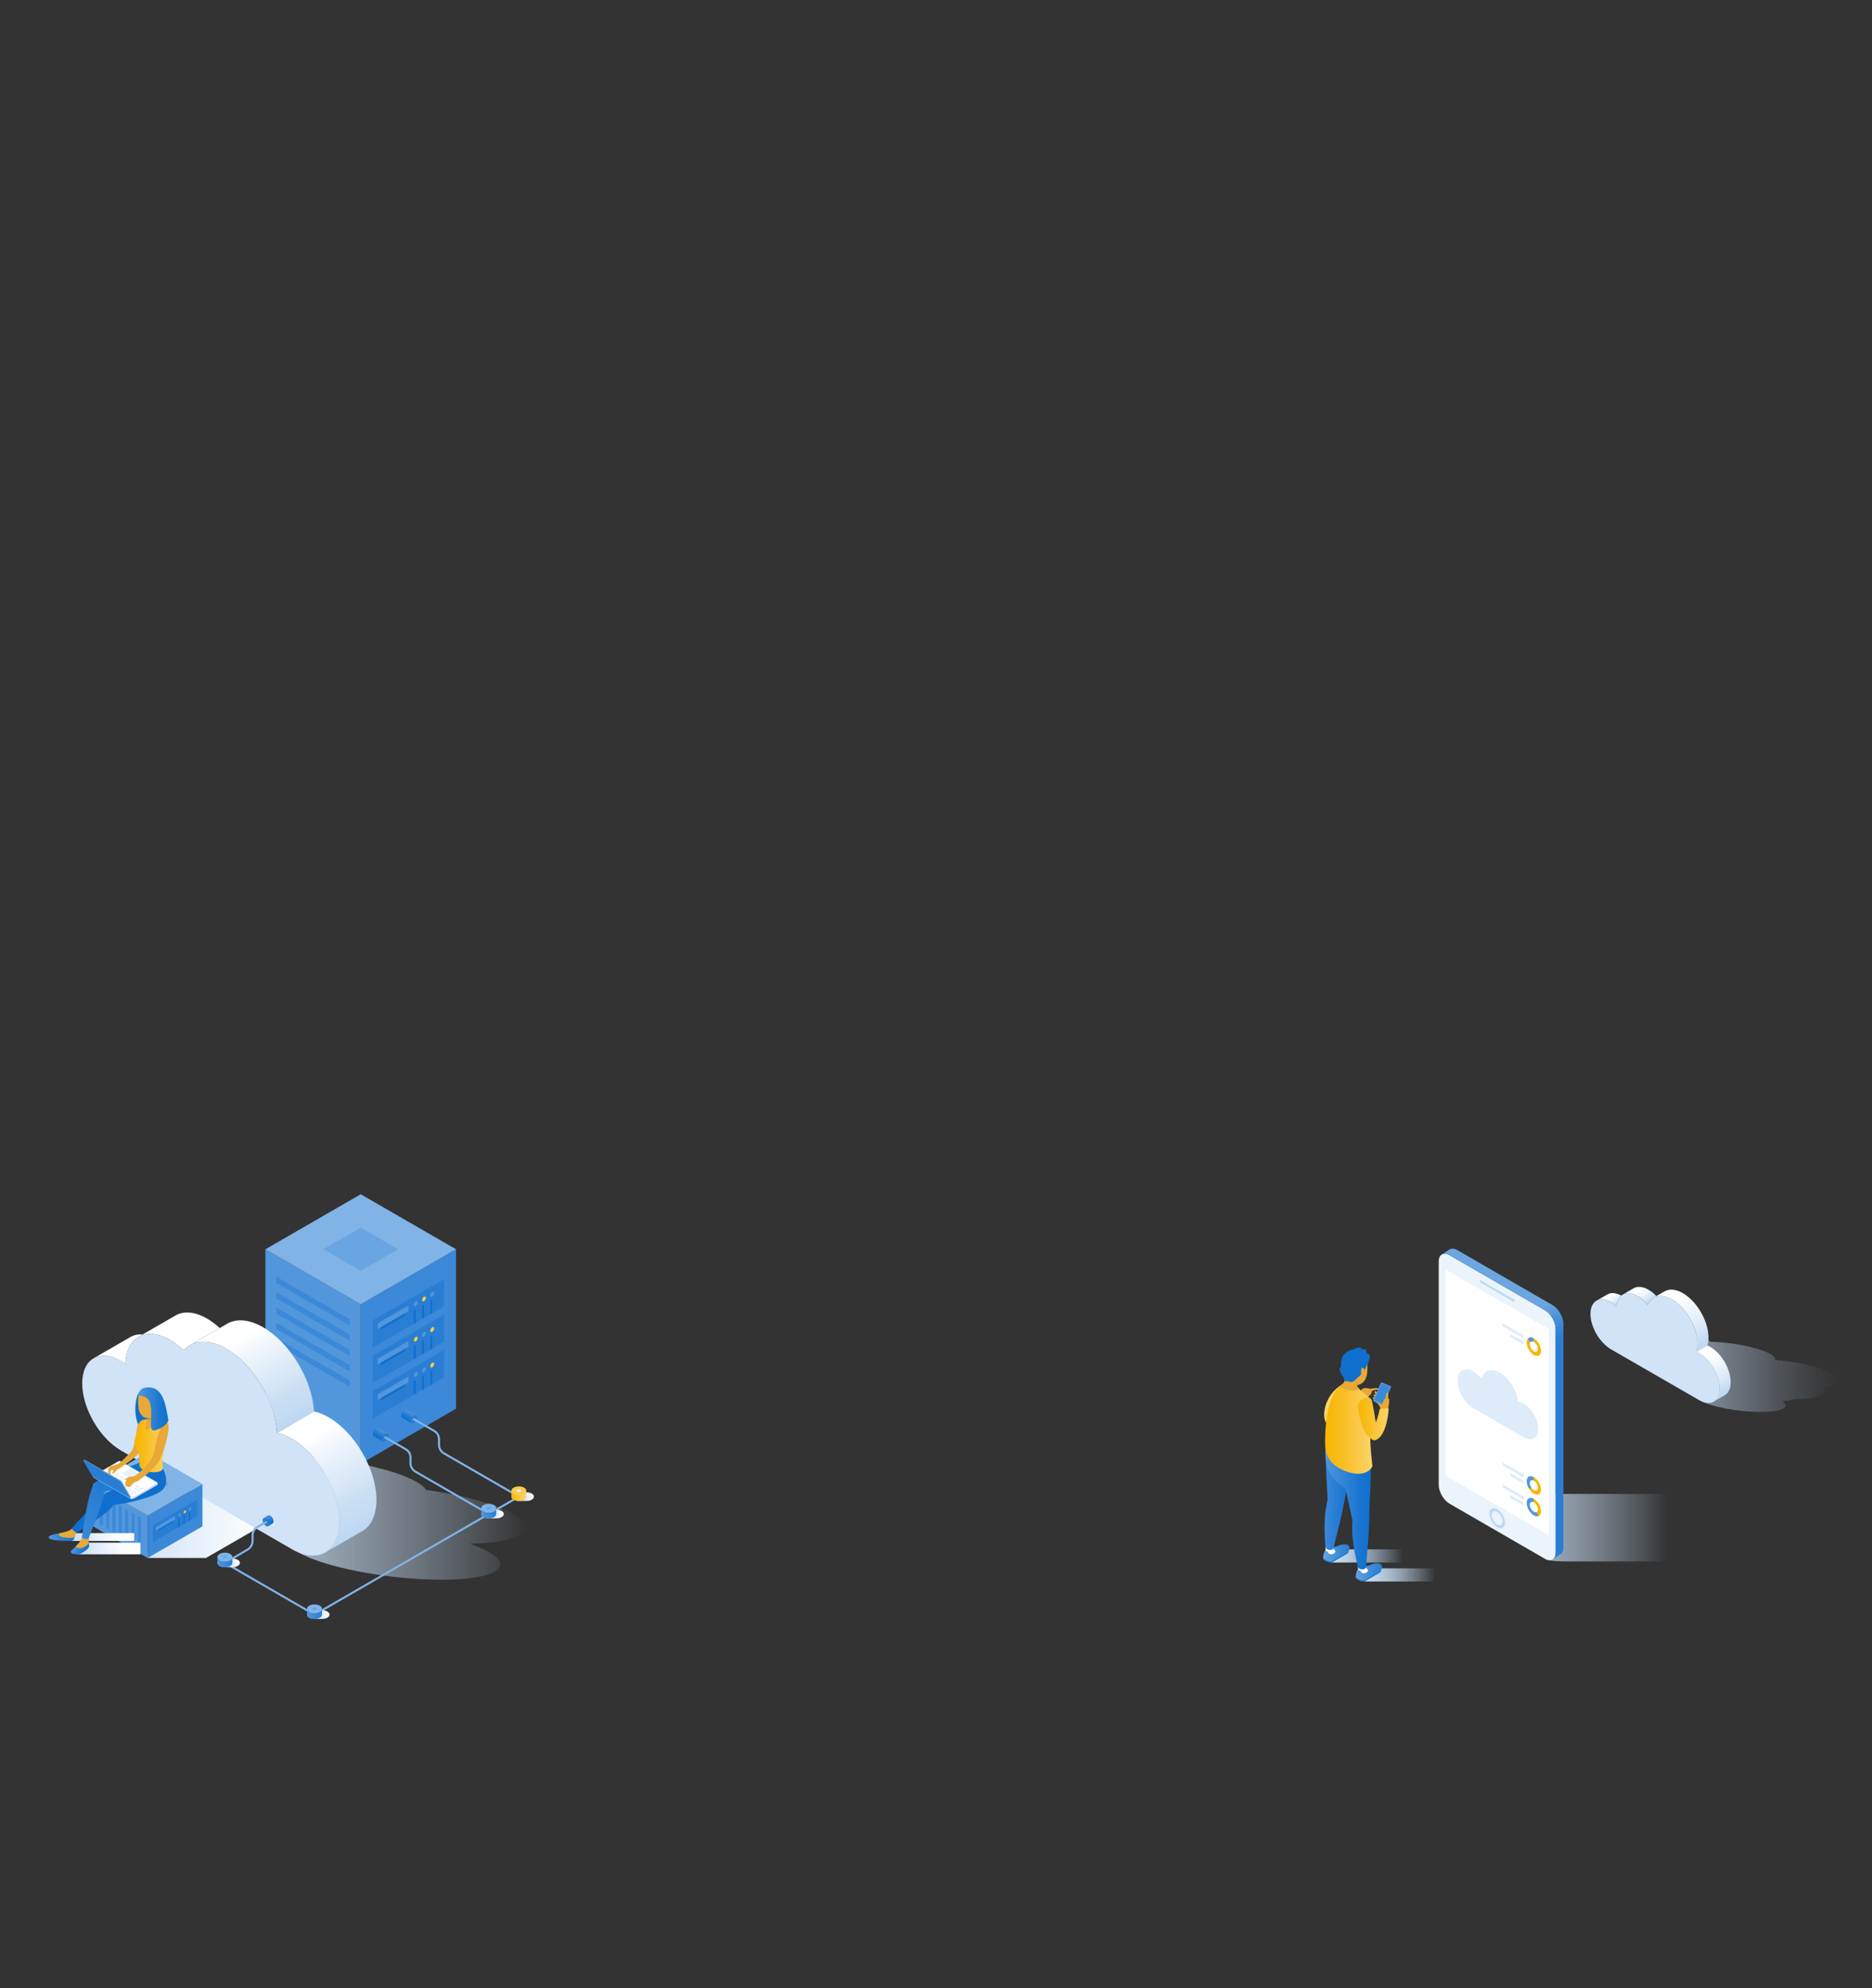 <svg xmlns="http://www.w3.org/2000/svg" xmlns:xlink="http://www.w3.org/1999/xlink" viewBox="0 0 3640 3865.89"><rect x="0" y="0" width="3640" height="3865.89" fill="#333333" stroke="none"/><defs><style>      .cls-1 {        isolation: isolate;      }      .cls-1, .cls-2 {        fill: none;      }      .cls-3 {        fill: #f8b500;      }      .cls-4 {        fill: #faca4a;      }      .cls-5 {        fill: #69a5e1;      }      .cls-6 {        fill: #ebf3fb;      }      .cls-7 {        fill: #e7a836;      }      .cls-8 {        fill: #fbd46b;      }      .cls-9 {        fill: #e8a938;      }      .cls-10, .cls-11 {        fill: #e8f1fa;      }      .cls-12 {        fill: #fff;      }      .cls-13 {        fill: #f1f1f6;      }      .cls-14 {        fill: #80b3e6;      }      .cls-15 {        fill: #bdd7f2;      }      .cls-16 {        fill: #d1e3f6;      }      .cls-17 {        fill: #e19100;      }      .cls-18 {        fill: #deebf8;      }      .cls-19 {        fill: #0f6fcf;      }      .cls-20 {        fill: #5297dc;      }      .cls-21 {        fill: #297ed4;      }      .cls-22 {        fill: #3b89d8;      }      .cls-23 {        fill: url(#linear-gradient-6);      }      .cls-23, .cls-24, .cls-25, .cls-11, .cls-2, .cls-26, .cls-27, .cls-28, .cls-29, .cls-30, .cls-31, .cls-32, .cls-33 {        mix-blend-mode: multiply;      }      .cls-24 {        fill: url(#linear-gradient-7);      }      .cls-25 {        fill: #e0edf9;      }      .cls-34 {        fill: url(#linear-gradient-8);      }      .cls-35 {        fill: url(#linear-gradient-9);      }      .cls-36 {        fill: url(#linear-gradient-3);      }      .cls-37 {        fill: url(#linear-gradient-4);      }      .cls-38 {        fill: url(#linear-gradient-2);      }      .cls-39 {        fill: url(#linear-gradient-5);      }      .cls-26 {        fill: url(#linear-gradient);      }      .cls-40 {        fill: url(#linear-gradient-41);      }      .cls-41 {        fill: url(#linear-gradient-40);      }      .cls-42 {        fill: url(#linear-gradient-14);      }      .cls-43 {        fill: url(#linear-gradient-18);      }      .cls-44 {        fill: url(#linear-gradient-22);      }      .cls-45 {        fill: url(#linear-gradient-20);      }      .cls-46 {        fill: url(#linear-gradient-21);      }      .cls-47 {        fill: url(#linear-gradient-23);      }      .cls-48 {        fill: url(#linear-gradient-15);      }      .cls-49 {        fill: url(#linear-gradient-19);      }      .cls-50 {        fill: url(#linear-gradient-16);      }      .cls-51 {        fill: url(#linear-gradient-17);      }      .cls-52 {        fill: url(#linear-gradient-13);      }      .cls-53 {        fill: url(#linear-gradient-12);      }      .cls-54 {        fill: url(#linear-gradient-10);      }      .cls-55 {        fill: url(#linear-gradient-11);      }      .cls-56 {        fill: url(#linear-gradient-27);      }      .cls-57 {        fill: url(#linear-gradient-38);      }      .cls-58 {        fill: url(#linear-gradient-37);      }      .cls-59 {        fill: url(#linear-gradient-39);      }      .cls-60 {        fill: url(#linear-gradient-36);      }      .cls-61 {        fill: url(#linear-gradient-25);      }      .cls-62 {        fill: url(#linear-gradient-29);      }      .cls-63 {        fill: url(#linear-gradient-33);      }      .cls-64 {        fill: url(#linear-gradient-31);      }      .cls-27 {        fill: url(#linear-gradient-34);      }      .cls-28 {        fill: url(#linear-gradient-35);      }      .cls-29 {        fill: url(#linear-gradient-32);      }      .cls-30 {        fill: url(#linear-gradient-28);      }      .cls-31 {        fill: url(#linear-gradient-30);      }      .cls-32 {        fill: url(#linear-gradient-26);      }      .cls-33 {        fill: url(#linear-gradient-24);      }    </style><linearGradient id="linear-gradient" x1="3122.7" y1="2662.72" x2="3576.16" y2="2662.72" gradientUnits="userSpaceOnUse"><stop offset="0" stop-color="#c7ddf4"></stop><stop offset=".23" stop-color="#c7ddf4" stop-opacity=".72"></stop><stop offset=".51" stop-color="#c7ddf4" stop-opacity=".42"></stop><stop offset=".74" stop-color="#c7ddf4" stop-opacity=".19"></stop><stop offset=".91" stop-color="#c7ddf4" stop-opacity=".05"></stop><stop offset="1" stop-color="#c7ddf4" stop-opacity="0"></stop></linearGradient><linearGradient id="linear-gradient-2" x1="3124.49" y1="2517.58" x2="3139.1" y2="2542.89" gradientUnits="userSpaceOnUse"><stop offset=".16" stop-color="#fff"></stop><stop offset=".35" stop-color="#f5f9fd"></stop><stop offset=".67" stop-color="#ddeaf8"></stop><stop offset="1" stop-color="#bdd7f2"></stop></linearGradient><linearGradient id="linear-gradient-3" x1="3179.54" y1="2503.33" x2="3200.44" y2="2539.53" xlink:href="#linear-gradient-2"></linearGradient><linearGradient id="linear-gradient-4" x1="3242.93" y1="2507.44" x2="3309.34" y2="2622.47" xlink:href="#linear-gradient-2"></linearGradient><linearGradient id="linear-gradient-5" x1="3307.08" y1="2623.78" x2="3357.42" y2="2710.98" xlink:href="#linear-gradient-2"></linearGradient><linearGradient id="linear-gradient-6" x1="287.21" y1="2968.03" x2="506.96" y2="2968.03" gradientUnits="userSpaceOnUse"><stop offset="0" stop-color="#d4e5f6"></stop><stop offset="1" stop-color="#fff"></stop></linearGradient><linearGradient id="linear-gradient-7" x1="229.29" y1="2927.39" x2="1022.63" y2="2927.39" gradientUnits="userSpaceOnUse"><stop offset="0" stop-color="#c7ddf4"></stop><stop offset=".1" stop-color="#c7ddf4" stop-opacity=".98"></stop><stop offset=".22" stop-color="#c7ddf4" stop-opacity=".91"></stop><stop offset=".37" stop-color="#c7ddf4" stop-opacity=".79"></stop><stop offset=".53" stop-color="#c7ddf4" stop-opacity=".63"></stop><stop offset=".7" stop-color="#c7ddf4" stop-opacity=".43"></stop><stop offset=".88" stop-color="#c7ddf4" stop-opacity=".19"></stop><stop offset="1" stop-color="#c7ddf4" stop-opacity="0"></stop></linearGradient><linearGradient id="linear-gradient-8" x1="3423.44" y1="2774.99" x2="3539.59" y2="2573.8" gradientTransform="translate(3981.6) rotate(-180) scale(1 -1)" gradientUnits="userSpaceOnUse"><stop offset="0" stop-color="#bdd7f2"></stop><stop offset=".23" stop-color="#cadff4"></stop><stop offset=".67" stop-color="#eef5fb"></stop><stop offset=".84" stop-color="#fff"></stop></linearGradient><linearGradient id="linear-gradient-9" x1="182.18" y1="2623.51" x2="277.38" y2="2623.51" gradientUnits="userSpaceOnUse"><stop offset=".16" stop-color="#fff"></stop><stop offset="1" stop-color="#fff"></stop></linearGradient><linearGradient id="linear-gradient-10" x1="3279.58" y1="2978.59" x2="3403.71" y2="2763.6" xlink:href="#linear-gradient-8"></linearGradient><linearGradient id="linear-gradient-11" x1="332.63" y1="2562.94" x2="366.02" y2="2620.78" xlink:href="#linear-gradient-9"></linearGradient><linearGradient id="linear-gradient-12" x1="1015.11" y1="3011.07" x2="1137.99" y2="3011.07" gradientTransform="translate(-864.92)" gradientUnits="userSpaceOnUse"><stop offset="0" stop-color="#c4dcf3"></stop><stop offset=".09" stop-color="#cde1f4"></stop><stop offset=".41" stop-color="#e8f1fa"></stop><stop offset=".69" stop-color="#f9fbfd"></stop><stop offset=".9" stop-color="#fff"></stop></linearGradient><linearGradient id="linear-gradient-13" x1="1003.07" y1="2988.8" x2="1125.95" y2="2988.8" xlink:href="#linear-gradient-12"></linearGradient><linearGradient id="linear-gradient-14" x1="94.79" y1="2984" x2="148.64" y2="2984" gradientUnits="userSpaceOnUse"><stop offset="0" stop-color="#5297dc"></stop><stop offset=".51" stop-color="#2d81d5"></stop><stop offset="1" stop-color="#0f6fcf"></stop></linearGradient><linearGradient id="linear-gradient-15" x1="168.36" y1="3014.67" x2="150.13" y2="3000.71" gradientUnits="userSpaceOnUse"><stop offset="0" stop-color="#0f6fcf"></stop><stop offset=".49" stop-color="#2d81d5"></stop><stop offset="1" stop-color="#5297dc"></stop></linearGradient><linearGradient id="linear-gradient-16" x1="275.64" y1="2839.26" x2="140.02" y2="2976.9" gradientUnits="userSpaceOnUse"><stop offset="0" stop-color="#0f6fcf"></stop><stop offset="1" stop-color="#3b89d8"></stop></linearGradient><linearGradient id="linear-gradient-17" x1="-729.51" y1="2892.78" x2="-603.75" y2="2892.78" gradientTransform="translate(910.33)" gradientUnits="userSpaceOnUse"><stop offset=".56" stop-color="#a3c8ed"></stop><stop offset=".61" stop-color="#cfe2f5"></stop></linearGradient><linearGradient id="linear-gradient-18" x1="3481.57" y1="2875.52" x2="3573.4" y2="2875.52" gradientTransform="translate(3735.87) rotate(-180) scale(1 -1)" gradientUnits="userSpaceOnUse"><stop offset=".17" stop-color="#3b89d8"></stop><stop offset=".19" stop-color="#4b92db"></stop><stop offset=".23" stop-color="#69a5e1"></stop></linearGradient><linearGradient id="linear-gradient-19" x1="-1074.9" y1="2810.42" x2="-1008.66" y2="2810.42" gradientTransform="translate(1336.06)" gradientUnits="userSpaceOnUse"><stop offset="0" stop-color="#f8b500"></stop><stop offset=".19" stop-color="#f8b90f"></stop><stop offset=".54" stop-color="#f9c437"></stop><stop offset="1" stop-color="#fbd673"></stop></linearGradient><linearGradient id="linear-gradient-20" x1="4472.03" y1="2739.68" x2="4530.86" y2="2739.68" gradientTransform="translate(4799.43) rotate(-180) scale(1 -1)" gradientUnits="userSpaceOnUse"><stop offset="0" stop-color="#0f6fcf"></stop><stop offset=".26" stop-color="#1b76d1"></stop><stop offset=".74" stop-color="#3d8ad7"></stop><stop offset="1" stop-color="#5297dc"></stop></linearGradient><linearGradient id="linear-gradient-21" x1="3536.85" y1="2745.11" x2="3545.95" y2="2760.88" gradientTransform="translate(4334.69) rotate(-180) scale(1 -1)" gradientUnits="userSpaceOnUse"><stop offset="0" stop-color="#5297dc"></stop><stop offset=".07" stop-color="#4a92da"></stop><stop offset=".46" stop-color="#2a7fd4"></stop><stop offset=".78" stop-color="#1673d0"></stop><stop offset="1" stop-color="#0f6fcf"></stop></linearGradient><linearGradient id="linear-gradient-22" x1="3592.28" y1="2780.72" x2="3601.39" y2="2796.49" xlink:href="#linear-gradient-21"></linearGradient><linearGradient id="linear-gradient-23" x1="857.62" y1="2947.91" x2="866.85" y2="2963.89" gradientTransform="translate(-338.65)" xlink:href="#linear-gradient-21"></linearGradient><linearGradient id="linear-gradient-24" x1="994.33" y1="2910.2" x2="1038.17" y2="2910.2" gradientUnits="userSpaceOnUse"><stop offset=".42" stop-color="#c4dcf3"></stop><stop offset=".71" stop-color="#e3eef9"></stop><stop offset="1" stop-color="#fff"></stop></linearGradient><linearGradient id="linear-gradient-25" x1="4271.3" y1="1463.17" x2="4285.88" y2="1488.41" gradientTransform="translate(4426.22 -58.7) rotate(120)" gradientUnits="userSpaceOnUse"><stop offset="0" stop-color="#fbd673"></stop><stop offset=".53" stop-color="#f9c538"></stop><stop offset="1" stop-color="#f8b500"></stop></linearGradient><linearGradient id="linear-gradient-26" x1="935.78" y1="2944" x2="979.61" y2="2944" xlink:href="#linear-gradient-24"></linearGradient><linearGradient id="linear-gradient-27" x1="4329.86" y1="1496.97" x2="4344.44" y2="1522.22" gradientTransform="translate(4426.22 -58.7) rotate(120)" gradientUnits="userSpaceOnUse"><stop offset="0" stop-color="#297ed4"></stop><stop offset="1" stop-color="#5297dc"></stop></linearGradient><linearGradient id="linear-gradient-28" x1="596.95" y1="3139.63" x2="640.78" y2="3139.63" xlink:href="#linear-gradient-24"></linearGradient><linearGradient id="linear-gradient-29" x1="4668.7" y1="1692.6" x2="4683.28" y2="1717.84" xlink:href="#linear-gradient-27"></linearGradient><linearGradient id="linear-gradient-30" x1="422.74" y1="3039.05" x2="466.58" y2="3039.05" xlink:href="#linear-gradient-24"></linearGradient><linearGradient id="linear-gradient-31" x1="4668.71" y1="1893.75" x2="4683.28" y2="1919" xlink:href="#linear-gradient-27"></linearGradient><linearGradient id="linear-gradient-32" x1="2812.78" y1="2970.67" x2="3241.74" y2="2970.67" xlink:href="#linear-gradient-7"></linearGradient><linearGradient id="linear-gradient-33" x1="2816.97" y1="2430.49" x2="3128.01" y2="2969.22" gradientUnits="userSpaceOnUse"><stop offset=".3" stop-color="#6ba6e1"></stop><stop offset=".34" stop-color="#5297dc"></stop><stop offset=".41" stop-color="#297ed4"></stop></linearGradient><linearGradient id="linear-gradient-34" x1="2925.55" y1="3062.45" x2="3064.59" y2="3062.45" gradientTransform="translate(-274.66)" xlink:href="#linear-gradient-7"></linearGradient><linearGradient id="linear-gradient-35" x1="2912.49" y1="3025.55" x2="3051.54" y2="3025.55" gradientTransform="translate(-324.3)" xlink:href="#linear-gradient-7"></linearGradient><linearGradient id="linear-gradient-36" x1="1191.5" y1="3020.65" x2="1242.75" y2="3020.65" gradientTransform="translate(3815.55) rotate(-180) scale(1 -1)" gradientUnits="userSpaceOnUse"><stop offset="0" stop-color="#297ed4"></stop><stop offset=".3" stop-color="#3887d7"></stop><stop offset=".89" stop-color="#609fdf"></stop><stop offset="1" stop-color="#69a5e1"></stop></linearGradient><linearGradient id="linear-gradient-37" x1="2575.57" y1="2912.42" x2="2634.33" y2="2912.42" gradientUnits="userSpaceOnUse"><stop offset="0" stop-color="#3b89d8"></stop><stop offset=".06" stop-color="#3786d7"></stop><stop offset=".66" stop-color="#1a75d1"></stop><stop offset="1" stop-color="#0f6fcf"></stop></linearGradient><linearGradient id="linear-gradient-38" x1="1128.12" y1="3057.54" x2="1179.38" y2="3057.54" xlink:href="#linear-gradient-36"></linearGradient><linearGradient id="linear-gradient-39" x1="1150.38" y1="2935.08" x2="1238.49" y2="2935.08" gradientTransform="translate(3815.55) rotate(-180) scale(1 -1)" gradientUnits="userSpaceOnUse"><stop offset="0" stop-color="#0f6fcf"></stop><stop offset=".24" stop-color="#1a75d1"></stop><stop offset=".67" stop-color="#3787d6"></stop><stop offset="1" stop-color="#5297dc"></stop></linearGradient><linearGradient id="linear-gradient-40" x1="1146.98" y1="2776.95" x2="1239.02" y2="2776.95" gradientTransform="translate(3815.55) rotate(-180) scale(1 -1)" gradientUnits="userSpaceOnUse"><stop offset="0" stop-color="#fbd46b"></stop><stop offset=".27" stop-color="#faca4b"></stop><stop offset=".76" stop-color="#f8bb15"></stop><stop offset="1" stop-color="#f8b500"></stop></linearGradient><linearGradient id="linear-gradient-41" x1="1115.36" y1="2759.15" x2="1175.03" y2="2759.15" xlink:href="#linear-gradient-40"></linearGradient></defs><g class="cls-1"><g id="Layer_3" data-name="Layer 3"><g><g><path class="cls-26" d="m3564.35,2671.29c-21.55-12.44-67.2-23.04-112.45-27.08.59-3.39-2.46-7.27-9.63-11.41-21.64-12.5-72.87-22.73-116.92-23.63-1.45-2.06-4.07-4.24-7.98-6.5-21.79-12.58-74.79-22.78-118.37-22.78s-59.45,9.24-42.32,20.97c-32.51,2.09-43.78,11.29-24.65,22.34l172.38,99.52c21.83,12.6,74.91,22.82,118.57,22.82s59.52-9.24,42.43-20.98c10.24-.66,18.35-2.03,24.09-3.94,45.56-.34,67.65-9.72,56.08-22.24,31.35-4.03,40.35-14.64,18.78-27.09Z"></path><path class="cls-16" d="m3132.03,2532.08c3.91,2.26,7.69,5.11,11.25,8.39,1.57-23.63,19.28-32.74,40.93-20.24,7.17,4.14,13.9,10.15,19.76,17.26,6.99-18.04,25.35-23.21,46.9-10.77,27.57,15.92,49.92,54.63,49.92,86.47,0,5.79-.75,10.95-2.13,15.43,1.87.77,3.79,1.7,5.74,2.83,21.83,12.6,39.52,43.25,39.52,68.45s-17.69,35.42-39.52,22.82l-172.38-99.52c-21.79-12.58-39.46-43.18-39.46-68.34s17.67-35.36,39.46-22.78Z"></path><g><path class="cls-15" d="m3103.96,2529.43l-.18.1v.02c.07-.04.12-.08.18-.12Z"></path><path class="cls-38" d="m3132.03,2532.08c3.91,2.26,7.69,5.11,11.25,8.39.64-9.61,3.98-16.77,9.13-21.1-10.74-5.93-20.41-6.32-27.39-2.08v-.02s-20.71,11.96-20.71,11.96c7.13-4.01,16.91-3.39,27.71,2.85Z"></path></g><path class="cls-36" d="m3220.78,2520.23c-4.74-4.94-9.9-9.14-15.32-12.27-10.97-6.33-20.91-7.09-28.27-3.25h0s-21.24,12.25-21.24,12.25h0c7.36-3.83,17.31-3.07,28.27,3.27,7.17,4.14,13.9,10.15,19.76,17.26,2.21-5.71,5.57-10.12,9.8-13.1l-.02-.1,7.02-4.05Z"></path><path class="cls-37" d="m3319.92,2616.36c1.38-4.48,2.13-9.64,2.13-15.43,0-31.84-22.35-70.55-49.92-86.47-13.66-7.89-26.03-8.68-35.04-3.61v-.02s-16.3,9.41-16.3,9.41h0l-7.02,4.05.02.1c9.14-6.44,22.37-6.17,37.1,2.33,27.57,15.92,49.92,54.63,49.92,86.47,0,5.79-.75,10.95-2.13,15.43l21.24-12.26h0Z"></path><path class="cls-39" d="m3365.18,2687.64c0-25.2-17.69-55.85-39.52-68.45-1.95-1.13-3.86-2.06-5.74-2.83l-21.24,12.26h0c1.87.77,3.79,1.7,5.74,2.83,21.83,12.6,39.52,43.25,39.52,68.45,0,12.02-4.06,20.58-10.64,24.94l.02.05,19.78-11.42c.33-.18.66-.37.98-.56l.49-.28-.02-.05c6.58-4.35,10.64-12.91,10.64-24.94Z"></path></g><g><polygon class="cls-23" points="400.55 3029.45 287.21 3029.45 294.16 2968.02 400.55 2906.61 506.96 2968.02 400.55 3029.45"></polygon><g><polygon class="cls-22" points="701.38 2846.25 886.74 2739.23 886.74 2429.21 701.38 2536.21 701.38 2846.25"></polygon><polygon class="cls-20" points="701.38 2846.25 516.06 2739.23 516.06 2429.21 701.38 2536.21 701.38 2846.25"></polygon><polygon class="cls-14" points="701.38 2536.21 516.06 2429.21 701.38 2322.23 886.74 2429.21 701.38 2536.21"></polygon><polygon class="cls-5" points="701.39 2471.13 628.78 2429.21 701.39 2387.29 774.02 2429.21 701.39 2471.13"></polygon></g><polygon class="cls-22" points="680.41 2577.49 537.03 2494.7 537.03 2482.68 680.41 2565.46 680.41 2577.49"></polygon><polygon class="cls-22" points="680.41 2607.3 537.03 2524.51 537.03 2512.49 680.41 2595.27 680.41 2607.3"></polygon><polygon class="cls-22" points="680.41 2637.11 537.03 2554.32 537.03 2542.3 680.41 2625.08 680.41 2637.11"></polygon><polygon class="cls-22" points="680.41 2666.92 537.03 2584.13 537.03 2572.11 680.41 2654.89 680.41 2666.92"></polygon><polygon class="cls-22" points="680.41 2696.73 537.03 2613.94 537.03 2601.92 680.41 2684.7 680.41 2696.73"></polygon><g><polygon class="cls-21" points="863.66 2540.19 724.46 2620.55 724.46 2567.51 863.66 2487.14 863.66 2540.19"></polygon><polygon class="cls-20" points="734.39 2573.38 794.06 2538.93 794.06 2549.94 734.39 2584.39 734.39 2573.38"></polygon><polygon class="cls-19" points="740.81 2580.68 787.64 2553.64 787.64 2558.25 740.81 2585.29 740.81 2580.68"></polygon><path class="cls-20" d="m804.68,2537.15c0-2.4,1.69-5.33,3.77-6.53,2.08-1.2,3.77-.23,3.77,2.18s-1.69,5.33-3.77,6.53c-2.08,1.2-3.77.23-3.77-2.18Z"></path><path class="cls-4" d="m820.68,2527.92c0-2.4,1.69-5.33,3.77-6.53,2.08-1.2,3.77-.23,3.77,2.18s-1.69,5.33-3.77,6.53c-2.08,1.2-3.77.23-3.77-2.18Z"></path><path class="cls-20" d="m836.68,2518.68c0-2.4,1.69-5.33,3.77-6.53,2.08-1.2,3.77-.23,3.77,2.18s-1.69,5.33-3.77,6.53c-2.08,1.2-3.77.23-3.77-2.18Z"></path><polygon class="cls-19" points="808.45 2572.06 804.68 2574.24 804.68 2547.72 808.45 2545.54 808.45 2572.06"></polygon><polygon class="cls-19" points="824.45 2562.82 820.68 2565 820.68 2538.48 824.45 2536.3 824.45 2562.82"></polygon><polygon class="cls-19" points="840.45 2553.59 836.68 2555.77 836.68 2529.24 840.45 2527.07 840.45 2553.59"></polygon></g><g><polygon class="cls-21" points="863.66 2609.1 724.46 2689.46 724.46 2636.42 863.66 2556.06 863.66 2609.1"></polygon><polygon class="cls-20" points="734.39 2642.29 794.06 2607.85 794.06 2618.85 734.39 2653.3 734.39 2642.29"></polygon><polygon class="cls-19" points="740.81 2649.6 787.64 2622.56 787.64 2627.17 740.81 2654.21 740.81 2649.6"></polygon><path class="cls-4" d="m804.68,2606.07c0-2.4,1.69-5.33,3.77-6.53,2.08-1.2,3.77-.23,3.77,2.18s-1.69,5.33-3.77,6.53c-2.08,1.2-3.77.23-3.77-2.18Z"></path><path class="cls-20" d="m820.68,2596.83c0-2.4,1.69-5.33,3.77-6.53,2.08-1.2,3.77-.23,3.77,2.18s-1.69,5.33-3.77,6.53c-2.08,1.2-3.77.23-3.77-2.18Z"></path><path class="cls-4" d="m836.68,2587.6c0-2.4,1.69-5.33,3.77-6.53,2.08-1.2,3.77-.23,3.77,2.18s-1.69,5.33-3.77,6.53c-2.08,1.2-3.77.23-3.77-2.18Z"></path><polygon class="cls-19" points="808.45 2640.98 804.68 2643.15 804.68 2616.63 808.45 2614.45 808.45 2640.98"></polygon><polygon class="cls-19" points="824.45 2631.74 820.68 2633.92 820.68 2607.39 824.45 2605.22 824.45 2631.74"></polygon><polygon class="cls-19" points="840.45 2622.5 836.68 2624.68 836.68 2598.16 840.45 2595.98 840.45 2622.5"></polygon></g><g><polygon class="cls-21" points="863.66 2678.02 724.46 2758.38 724.46 2705.34 863.66 2624.97 863.66 2678.02"></polygon><polygon class="cls-20" points="734.39 2711.21 794.06 2676.76 794.06 2687.77 734.39 2722.22 734.39 2711.21"></polygon><polygon class="cls-19" points="740.81 2718.51 787.64 2691.47 787.64 2696.08 740.81 2723.12 740.81 2718.51"></polygon><path class="cls-20" d="m804.68,2674.98c0-2.4,1.69-5.33,3.77-6.53,2.08-1.2,3.77-.23,3.77,2.18s-1.69,5.33-3.77,6.53-3.77.23-3.77-2.18Z"></path><path class="cls-20" d="m820.68,2665.75c0-2.4,1.69-5.33,3.77-6.53,2.08-1.2,3.77-.23,3.77,2.18s-1.69,5.33-3.77,6.53c-2.08,1.2-3.77.23-3.77-2.18Z"></path><path class="cls-4" d="m836.68,2656.51c0-2.4,1.69-5.33,3.77-6.53,2.08-1.2,3.77-.23,3.77,2.18s-1.69,5.33-3.77,6.53c-2.08,1.2-3.77.23-3.77-2.18Z"></path><polygon class="cls-19" points="808.45 2709.89 804.68 2712.07 804.68 2685.54 808.45 2683.37 808.45 2709.89"></polygon><polygon class="cls-19" points="824.45 2700.65 820.68 2702.83 820.68 2676.31 824.45 2674.13 824.45 2700.65"></polygon><polygon class="cls-19" points="840.45 2691.42 836.68 2693.6 836.68 2667.07 840.45 2664.9 840.45 2691.42"></polygon></g><path class="cls-24" d="m548.46,2826.51c3.02,1.74,5.53,3.45,7.77,5.15,94.36.83,206.92,22.79,253.75,49.82,9.37,5.4,15.36,10.61,18.32,15.48,71.04,10.29,136.45,27.75,170.87,47.64,52.51,30.31,13.84,55.06-85.79,57.12,14.72,5.17,27.43,10.68,37.35,16.41,51.33,29.63,9.72,53.66-92.94,53.66-4.96,0-10-.09-15.07-.21-99.52-2.17-214.89-25.24-263.74-53.44l-331.88-191.61c-41.61-24.02-7.88-43.5,75.34-43.5s184.41,19.47,226.02,43.5Z"></path><g><path class="cls-16" d="m235.21,2646.53c3.02,1.74,5.98,3.72,8.91,5.81,1.44-52.82,39.47-73.9,86.29-46.86,9.36,5.4,18.37,12.34,26.81,20.38,17.82-20.44,48.07-23.27,82.51-3.38,52.5,30.31,95.37,102.13,98.94,163.78,8.96,1.85,18.5,5.53,28.42,11.25,51.33,29.63,92.94,101.7,92.94,160.97,0,2.86-.15,5.6-.37,8.27-3.76,53.12-43.72,73.58-92.57,45.38l-331.88-191.61c-41.61-24.02-75.34-82.45-75.34-130.49s33.73-67.52,75.34-43.5Z"></path><path class="cls-34" d="m427.22,2582.43l11.89-6.87h0c18.11-12.02,43.9-11.24,72.6,5.34,52.5,30.31,95.37,102.13,98.94,163.78h0l-72,41.57c-3.57-61.64-46.44-133.46-98.94-163.78-26.06-15.05-49.72-17.08-67.41-8.32h0s54.91-31.71,54.91-31.71Z"></path><path class="cls-35" d="m253.47,2599.97h0c6.78-4.05,14.89-5.84,23.9-5.13l-7.26,4.2h0c-15.46,8.53-25.28,26.97-26,53.3-2.93-2.09-5.89-4.06-8.91-5.81-20.69-11.94-39.42-13.13-53.03-5.4l71.29-41.16Z"></path><path class="cls-54" d="m639.09,2755.93c51.33,29.63,92.94,101.7,92.94,160.97,0,2.87-.15,5.6-.37,8.27-1.75,24.76-11.38,42.42-26.1,51.37h0s-.09.06-.09.06c-.17.1-.35.2-.52.3l-71.38,41.21h0c14.72-8.95,24.35-26.61,26.1-51.37.22-2.68.37-5.41.37-8.27,0-59.27-41.61-131.34-92.94-160.97-9.92-5.73-19.46-9.4-28.42-11.25h0l72-41.57c8.96,1.85,18.5,5.53,28.42,11.25Z"></path><path class="cls-55" d="m277.38,2594.84l64-36.95.02.02c15.61-9.03,37.17-7.77,61.02,6,8.63,4.98,16.95,11.28,24.81,18.52l-54.91,31.7h0c-5.69,2.83-10.76,6.75-15.09,11.72-8.44-8.03-17.45-14.98-26.81-20.38-23.48-13.55-44.74-15.01-60.29-6.44h0s7.26-4.2,7.26-4.2Z"></path></g><g><polygon class="cls-22" points="287.21 3029.45 393.62 2968.01 393.62 2885.74 287.21 2947.16 287.21 3029.45"></polygon><polygon class="cls-20" points="287.21 3029.45 180.82 2968.01 180.82 2885.74 287.21 2947.16 287.21 3029.45"></polygon><polygon class="cls-14" points="287.21 2947.16 180.82 2885.74 287.21 2824.33 393.62 2885.74 287.21 2947.16"></polygon><polygon class="cls-5" points="287.21 2909.81 245.53 2885.74 287.21 2861.68 328.91 2885.74 287.21 2909.81"></polygon></g><g><polygon class="cls-21" points="383.88 2948.76 296.95 2998.95 296.95 2965.82 383.88 2915.63 383.88 2948.76"></polygon><polygon class="cls-20" points="303.15 2969.49 340.42 2947.98 340.42 2954.85 303.15 2976.37 303.15 2969.49"></polygon><polygon class="cls-19" points="307.16 2974.05 336.41 2957.16 336.41 2960.04 307.16 2976.93 307.16 2974.05"></polygon><path class="cls-20" d="m347.05,2946.87c0-1.5,1.05-3.33,2.35-4.08,1.3-.75,2.36-.14,2.36,1.36s-1.05,3.33-2.36,4.08c-1.3.75-2.35.14-2.35-1.36Z"></path><path class="cls-4" d="m357.04,2941.1c0-1.5,1.05-3.33,2.35-4.08,1.3-.75,2.36-.14,2.36,1.36s-1.05,3.33-2.36,4.08c-1.3.75-2.35.14-2.35-1.36Z"></path><path class="cls-20" d="m367.03,2935.33c0-1.5,1.05-3.33,2.35-4.08,1.3-.75,2.36-.14,2.36,1.36s-1.05,3.33-2.36,4.08c-1.3.75-2.35.14-2.35-1.36Z"></path><polygon class="cls-19" points="349.4 2968.67 347.05 2970.03 347.05 2953.46 349.4 2952.1 349.4 2968.67"></polygon><polygon class="cls-19" points="359.39 2962.9 357.04 2964.26 357.04 2947.69 359.39 2946.33 359.39 2962.9"></polygon><polygon class="cls-19" points="369.39 2957.13 367.03 2958.49 367.03 2941.93 369.39 2940.57 369.39 2957.13"></polygon></g><polygon class="cls-22" points="231.04 2926.5 236.98 2929.94 236.98 2988.68 231.04 2985.25 231.04 2926.5"></polygon><polygon class="cls-22" points="218.68 2919.37 224.62 2922.8 224.62 2981.54 218.68 2978.11 218.68 2919.37"></polygon><polygon class="cls-22" points="206.32 2912.23 212.26 2915.66 212.26 2974.4 206.32 2970.97 206.32 2912.23"></polygon><polygon class="cls-22" points="193.95 2905.09 199.89 2908.52 199.89 2967.26 193.95 2963.83 193.95 2905.09"></polygon><polygon class="cls-22" points="249.35 2937.07 243.41 2933.64 243.41 2992.39 249.35 2995.82 249.35 2937.07"></polygon><polygon class="cls-22" points="261.71 2944.21 255.77 2940.78 255.77 2999.53 261.71 3002.96 261.71 2944.21"></polygon><polygon class="cls-22" points="274.07 2951.35 268.13 2947.92 268.13 3006.66 274.07 3010.09 274.07 2951.35"></polygon><g class="cls-2"><polygon class="cls-53" points="273.07 2999.78 162.4 2999.78 150.19 3022.36 273.07 3022.36 273.07 2999.78"></polygon><polygon class="cls-52" points="261.03 2981.2 143.64 2981.2 138.15 2996.39 261.03 2996.39 261.03 2981.2"></polygon></g><g><path class="cls-42" d="m148.64,2979.76c-5.67,5.86-1.38,16.88-11.48,16.64-14.03-.33-43.14-.22-42.36-7.16.67-5.89,20.86-7.36,30.51-9.89,13.47-3.52,15.47-7.77,15.47-7.77l7.85,8.18Z"></path><path class="cls-9" d="m140.79,2971.58s-2.01,4.25-15.47,7.77c-2.46.64-5.61,1.22-8.94,1.82,0,0-1.78.33-1.73,3.18.11,5.69,24.38,7.59,30.19,4.88.87-2.87,1.27-6.85,3.81-9.47l-7.85-8.18Z"></path><path class="cls-48" d="m159.85,2989.8c-.47,2.14-4.76,8.72-7.59,12.01-2.41,2.8-11.21,11.55-12.28,12.45-3.97,3.34-1.63,7.14,3.88,7.7,5.51.56,9.34.68,12.26-.67,3.89-1.8,17.65-9.52,17.4-15.21-.13-2.99-.85-3.09-1.18-9.93-.09-1.87-.05-6.35-.05-6.35h-12.45Z"></path><path class="cls-9" d="m160.61,3009.62c4.27-1.8,9.99-5.57,12.14-8.59-.16-1.13-.31-2.64-.41-4.88-.09-1.87-.05-6.35-.05-6.35h-12.45c-.47,2.14-4.76,8.72-7.59,12.01-.86,1-2.55,2.77-4.4,4.66-1.15,3.75,8.62,4.9,12.75,3.16Z"></path><path class="cls-19" d="m316.34,2854.52c3.24,6.38,14.53,30.09-1.77,43.83-16.3,13.73-68.79,25.39-93.97,28.15-7.8,15.35-71.64,53.97-71.64,53.97-4.71-1.91-6.24-4.39-9.8-7.95,5.59-7.53,60.06-65.47,67.48-69.45,7.42-3.98,72.73-45.21,72.73-45.21l36.96-3.33Z"></path><path class="cls-50" d="m272.13,2844.04c-7.47,3.01-74.76,26.54-87.74,39.23-12.97,12.69-25.23,105.92-25.23,105.92,3.46,3.4,8.28,4.75,13.42,1.97,6.34-19.19,30.15-70.59,29.07-90.81,22.37-2.56,87.3-26.67,96.48-35.34,9.18-8.66-26-20.98-26-20.98Z"></path></g><g><path class="cls-12" d="m230.24,2841.47c1.17-.67,3.07-.67,4.24,0l71.22,41.12c1.17.67,1.17,1.77,0,2.45l-48.55,28.03c-1.17.67-3.07.67-4.24,0l-71.22-41.12c-1.17-.67-1.17-1.77,0-2.45l48.55-28.03Z"></path><g class="cls-2"><g><polygon class="cls-10" points="252.84 2907.23 256.32 2909.24 254.58 2910.25 251.1 2908.24 252.84 2907.23"></polygon><polygon class="cls-10" points="246.98 2903.84 250.46 2905.86 248.72 2906.86 245.23 2904.85 246.98 2903.84"></polygon><polygon class="cls-10" points="241.11 2900.46 244.59 2902.47 242.85 2903.47 239.37 2901.46 241.11 2900.46"></polygon><polygon class="cls-10" points="235.24 2897.07 238.73 2899.08 236.98 2900.09 233.5 2898.08 235.24 2897.07"></polygon><polygon class="cls-10" points="229.38 2893.68 232.86 2895.7 231.12 2896.7 227.63 2894.69 229.38 2893.68"></polygon><polygon class="cls-10" points="223.51 2890.3 226.99 2892.31 225.25 2893.31 221.77 2891.3 223.51 2890.3"></polygon><polygon class="cls-10" points="217.64 2886.91 221.13 2888.92 219.38 2889.93 215.9 2887.91 217.64 2886.91"></polygon><polygon class="cls-10" points="211.78 2883.52 215.26 2885.53 213.52 2886.54 210.03 2884.53 211.78 2883.52"></polygon><polygon class="cls-10" points="205.91 2880.14 209.39 2882.15 207.65 2883.15 204.17 2881.14 205.91 2880.14"></polygon><polygon class="cls-10" points="200.04 2876.75 203.53 2878.76 201.78 2879.77 198.3 2877.75 200.04 2876.75"></polygon><polygon class="cls-10" points="194.18 2873.36 197.66 2875.37 195.92 2876.38 192.43 2874.37 194.18 2873.36"></polygon><polygon class="cls-10" points="188.31 2869.97 191.79 2871.99 190.05 2872.99 186.57 2870.98 188.31 2869.97"></polygon></g><polygon class="cls-10" points="255.93 2902.24 262.19 2905.86 258.71 2907.87 252.45 2904.25 255.93 2902.24"></polygon><polygon class="cls-10" points="259.17 2897.62 267.81 2902.61 264.33 2904.62 255.68 2899.63 259.17 2897.62"></polygon><polygon class="cls-10" points="262.65 2892.86 273.68 2899.22 270.2 2901.23 259.17 2894.87 262.65 2892.86"></polygon><polygon class="cls-10" points="274.52 2891.51 280.78 2895.12 276.06 2897.85 269.8 2894.23 274.52 2891.51"></polygon><polygon class="cls-10" points="265.87 2886.52 272.13 2890.13 267.42 2892.86 261.16 2889.24 265.87 2886.52"></polygon><polygon class="cls-10" points="257.23 2881.53 263.49 2885.14 258.77 2887.86 252.51 2884.25 257.23 2881.53"></polygon><polygon class="cls-10" points="227.42 2864.31 233.68 2867.93 228.96 2870.65 222.7 2867.04 227.42 2864.31"></polygon><polygon class="cls-10" points="212.76 2855.86 225.05 2862.95 220.33 2865.67 208.05 2858.58 212.76 2855.86"></polygon><polygon class="cls-10" points="236.05 2869.3 254.84 2880.15 250.13 2882.87 231.33 2872.02 236.05 2869.3"></polygon><polygon class="cls-10" points="248.42 2897.91 253.55 2900.87 250.06 2902.88 244.94 2899.92 248.42 2897.91"></polygon><polygon class="cls-10" points="251.66 2893.28 256.79 2896.24 253.3 2898.25 248.18 2895.3 251.66 2893.28"></polygon><polygon class="cls-10" points="254.98 2888.61 260.11 2891.57 256.62 2893.58 251.5 2890.62 254.98 2888.61"></polygon><polygon class="cls-10" points="247.47 2884.28 252.6 2887.24 249.12 2889.25 243.99 2886.29 247.47 2884.28"></polygon><polygon class="cls-10" points="239.97 2879.94 245.09 2882.9 241.61 2884.91 236.48 2881.95 239.97 2879.94"></polygon><polygon class="cls-10" points="232.46 2875.61 237.58 2878.57 234.1 2880.58 228.98 2877.62 232.46 2875.61"></polygon><polygon class="cls-10" points="224.95 2871.27 230.07 2874.23 226.59 2876.24 221.47 2873.28 224.95 2871.27"></polygon><polygon class="cls-10" points="217.44 2866.94 222.57 2869.9 219.08 2871.91 213.96 2868.95 217.44 2866.94"></polygon><polygon class="cls-10" points="205.5 2860.05 215.06 2865.56 211.58 2867.57 202.02 2862.06 205.5 2860.05"></polygon><polygon class="cls-10" points="244.15 2888.95 249.28 2891.91 245.79 2893.92 240.67 2890.96 244.15 2888.95"></polygon><polygon class="cls-10" points="236.64 2884.61 241.77 2887.57 238.29 2889.58 233.16 2886.62 236.64 2884.61"></polygon><polygon class="cls-10" points="229.14 2880.28 234.26 2883.24 230.78 2885.25 225.65 2882.29 229.14 2880.28"></polygon><polygon class="cls-10" points="221.63 2875.94 226.75 2878.9 223.27 2880.91 218.14 2877.96 221.63 2875.94"></polygon><polygon class="cls-10" points="214.12 2871.61 219.24 2874.57 215.76 2876.58 210.64 2873.62 214.12 2871.61"></polygon><polygon class="cls-10" points="199.8 2863.34 211.74 2870.23 208.25 2872.24 196.31 2865.35 199.8 2863.34"></polygon><polygon class="cls-10" points="240.91 2893.57 246.04 2896.53 242.55 2898.54 237.43 2895.58 240.91 2893.57"></polygon><polygon class="cls-10" points="233.4 2889.24 238.53 2892.2 235.05 2894.21 229.92 2891.25 233.4 2889.24"></polygon><polygon class="cls-10" points="225.9 2884.9 231.02 2887.86 227.54 2889.87 222.41 2886.91 225.9 2884.9"></polygon><polygon class="cls-10" points="218.39 2880.57 223.51 2883.53 220.03 2885.54 214.91 2882.58 218.39 2880.57"></polygon><polygon class="cls-10" points="210.88 2876.23 216 2879.19 212.52 2881.2 207.4 2878.24 210.88 2876.23"></polygon><polygon class="cls-10" points="203.37 2871.9 208.5 2874.86 205.01 2876.87 199.89 2873.91 203.37 2871.9"></polygon><polygon class="cls-10" points="194.18 2866.59 200.99 2870.52 197.51 2872.53 190.69 2868.6 194.18 2866.59"></polygon></g><polygon class="cls-22" points="190.85 2875.28 247.14 2907.78 245.44 2908.75 189.16 2876.26 190.85 2875.28"></polygon><polygon class="cls-11" points="236.05 2865.1 264.77 2881.68 282.62 2871.38 253.9 2854.8 236.05 2865.1"></polygon><path class="cls-51" d="m305.7,2885.03l-48.55,28.03c-.93.54-2.32.64-3.44.33,0,0-.7-.27-.8-.33l-71.22-41.12c-.08-.05-.16-.1-.23-.15,0,0,0,0-.01,0h0s-.03-.03-.05-.04c-.04-.03-.08-.07-.12-.1-.02-.02-.04-.03-.05-.05-.05-.04-.09-.09-.12-.13,0,0-.01-.01-.01-.02,0,0,0,0,0-.01-.04-.05-.08-.11-.11-.16-.1-.17-.15-.34-.16-.51h0v1.03h0c0,.45.28.9.87,1.24l71.22,41.12c1.7.84,4.13.68,4.85.52.72-.16,1.37-.34,2.13-.5l45.81-26.45c.59-.34.88-.79.87-1.24v-2.65c0,.44-.3.88-.87,1.21Z"></path></g><path class="cls-19" d="m271.25,2705.77c-9.48,13.72-11.14,44.28-2.6,64.19,6.35,0,16.44-8.72,25.87-5.68,2.17.7-11.68-58.51-23.27-58.51Z"></path><g><path class="cls-7" d="m231.4,2845.77c-4.89,2.61-15.37,4.2-18.43,6.88-3.06,2.68-3.72,10.6-1.44,13.13,2.29,2.53,4.92,2.44,3.6,0-1.32-2.44-.97-7.17,2.67-7.55,7.04-.73-1.84,7.05,1.48,7.12,3.09.06,4.43-3.92,8.19-6.79,3.76-2.88,6.4-3.77,9.93-6.87,3.12-2.74-6-5.93-6-5.93Z"></path><path class="cls-9" d="m230.07,2846.4c5.97-4.03,24.36-21.65,27.67-27.49,3.07-5.43,8.07-35.73,8.47-39.62.4-3.88,2.82-20.24,18.78-19.44,1.49,10.59-12.02,61.25-17.2,67.79-6.34,8.01-24.96,20.21-30.38,24.06-6.06-2.46-7.33-5.3-7.33-5.3Z"></path></g><g><path class="cls-21" d="m164.19,2839.67l68.67,39.52c1.12.64,2.05,1.56,2.7,2.67l17.71,30.04c.33.56-.3,1.19-.85.86l-71.67-41.24c-.57-.33-1.04-.8-1.38-1.36l-16.57-28.11c-1.23-2.09-.36-3.39,1.39-2.38Z"></path><path class="cls-43" d="m253.27,2911.91l-17.71-30.04c-.65-1.11-1.58-2.03-2.7-2.67l-68.67-39.52c-.79-.45-1.38-.42-1.7-.08h-.01s.51-.6.98-.99h.01c.33-.3.91-.32,1.67.12l68.67,39.52c1.12.64,2.05,1.56,2.7,2.67l17.71,30.04c.15.25.09.51-.06.7h0s-.02.03-.02.03c-.02.02-.04.04-.06.06-.25.23-.79.8-.9.91.17-.19.24-.47.08-.74Z"></path></g><g><path class="cls-49" d="m316.45,2851.7c-2.6-23.64,8.06-52.29,10.11-67.06,1.29-9.32,2.22-20.23-6.22-22.86-8.72-2.72-12.25-3.98-19.81-3.79-18.2.45-26.74,4.19-30.45,16.73-3.49,11.81-5.97,15.4-8.84,26.97-1.29,5.19,11.84,21.17,10.19,43.55-5.18,20.62,51.44,23.67,45.02,6.47Z"></path><path class="cls-9" d="m307,2735.82c-.32-5.6-19.48,5.54-19.06,12.93.35,6.01,1.13,12.07-1.12,12.84-2.61,1.89-7.06,14.49-2.39,19.15,16.28-6.66,21.44-13.41,35.91-18.97-5.93-1.21-12.3-7.82-13.34-25.96Z"></path></g><g><path class="cls-7" d="m264.66,2868.01c-7.3,5.09-9.29,1.95-13.2,3.71-3.91,1.76-7.62,4.46-8.96,5.38-1.34.92,3.22.75,5.16,0-4.44,3.71-4.82,8.57-3.99,10.75.95,2.5,7.24,4.86,8.69,3.46,6.05-5.83,5-8.14,13.28-10.31,2.96-.77,7.21-5.13,7.21-5.13l-8.18-7.86Z"></path><path class="cls-9" d="m264.66,2868.01c11.33-6.63,32.45-31.22,34.09-40.26,1.64-9.04,11.53-64.47,24.27-63.45,12.67,1.01-2.68,53.53-11.41,72.83-4.26,9.43-26.03,31.42-38.78,38.73-4.94,0-8.18-7.86-8.18-7.86Z"></path></g><g><path class="cls-9" d="m311.62,2728.06l-5.77-14.43-29.41-4.63s-1.8-1.01-5.08-1.16c-4.48,9.14-2.06,27.79-2.06,27.79,0,12.15,8.18,22,18.28,22s17.72-9.28,18.19-20.93l2.55.07,3.31-8.71Z"></path><path class="cls-17" d="m302.62,2748.01c-3.14,5.58-8.32,9.3-14.28,9.6-.07,1.82-.38,2.95-.97,3.63,1.04-.04,1.91-.02,2.95-.27,6.1-1.49,10.51-6.54,12.3-12.97Z"></path><path class="cls-45" d="m289.08,2697.74c28.18,0,33.5,34.59,38.31,64.45-4.3,9.45-14.8,16.36-27.62,19.4-15.31,1.53,5.15-50.82-16.19-64.49-5.94-3.8-16.93-2.2-14.73-7.02,4.78-10.46,10.68-12.33,20.22-12.33Z"></path></g><g><path class="cls-46" d="m779.9,2752.7c0-4.11,2.88-9.1,6.44-11.15,1.68-.97,3.21-1.1,4.36-.54v-.02s.19.11.19.11c0,0,0,0,0,0l18.11,10.46-8.76,15.96-18.3-10.57h0c-1.25-.64-2.04-2.11-2.04-4.25Z"></path><path class="cls-21" d="m811.08,2755.84c0-4.11-2.88-5.77-6.44-3.72-3.56,2.05-6.44,7.05-6.44,11.15s2.88,5.77,6.44,3.72c3.56-2.05,6.44-7.04,6.44-11.15Z"></path></g><g><path class="cls-44" d="m724.46,2788.31c0-4.11,2.88-9.1,6.44-11.15,1.68-.97,3.21-1.1,4.36-.54v-.02s.19.11.19.11c0,0,0,0,0,0l18.11,10.46-8.76,15.96-18.3-10.57h0c-1.25-.64-2.04-2.11-2.04-4.25Z"></path><path class="cls-21" d="m755.64,2791.45c0-4.11-2.88-5.77-6.44-3.72-3.56,2.05-6.44,7.05-6.44,11.15s2.88,5.77,6.44,3.72c3.56-2.05,6.44-7.04,6.44-11.15Z"></path></g><g><path class="cls-25" d="m522.42,2955.68c0-4.11,2.88-5.77,6.44-3.72,3.56,2.05,6.44,7.05,6.44,11.15s-2.88,5.77-6.44,3.72c-3.56-2.05-6.44-7.04-6.44-11.15Z"></path><path class="cls-47" d="m532.01,2958.32c0-4.11-2.88-9.1-6.44-11.15-1.68-.97-3.21-1.1-4.36-.54v-.02s-.19.11-.19.11c0,0,0,0,0,0l-8.19,5.02,8.76,15.96,8.38-5.13h0c1.25-.64,2.04-2.11,2.04-4.25Z"></path><path class="cls-21" d="m510.76,2956.02c0-4.11,2.88-5.77,6.44-3.72,3.56,2.05,6.44,7.05,6.44,11.15s-2.88,5.77-6.44,3.72c-3.56-2.05-6.44-7.05-6.44-11.15Z"></path></g><path class="cls-14" d="m616.21,3144.28c-.34,0-.68-.09-1-.27l-178.8-103.23c-.96-.55-1.28-1.78-.73-2.73.55-.96,1.77-1.29,2.73-.73l178.8,103.23c.96.55,1.28,1.78.73,2.73-.37.64-1.04,1-1.73,1Z"></path><path class="cls-14" d="m611.62,3141.63c-.69,0-1.36-.36-1.73-1-.55-.96-.22-2.18.73-2.73l396.93-229.17c.95-.55,2.18-.23,2.73.73.55.96.22,2.18-.73,2.73l-396.93,229.17c-.31.18-.66.27-1,.27Z"></path><path class="cls-14" d="m950.45,2946.01c-.34,0-.68-.09-1-.27l-142.63-82.35c-6.55-3.78-10.62-10.83-10.62-18.39v-11.07c0-5.75-3.09-11.11-8.08-13.99l-39.92-23.05c-.96-.55-1.28-1.78-.73-2.73.55-.96,1.77-1.29,2.73-.73l39.92,23.05c6.21,3.59,10.08,10.28,10.08,17.45v11.07c0,6.14,3.3,11.86,8.62,14.93l142.63,82.35c.96.55,1.28,1.78.73,2.73-.37.64-1.04,1-1.73,1Z"></path><path class="cls-14" d="m437.42,3041.06c-.69,0-1.35-.35-1.73-.99-.56-.95-.24-2.18.71-2.74l44.18-26c5.24-3.08,8.5-8.78,8.5-14.86v-11.17c0-7.18,3.86-13.87,10.08-17.46l17.04-9.84c.96-.55,2.18-.22,2.73.73.55.96.22,2.18-.73,2.73l-17.04,9.84c-4.98,2.88-8.08,8.24-8.08,13.99v11.17c0,7.49-4.01,14.51-10.47,18.31l-44.18,26c-.32.19-.67.28-1.01.28Z"></path><path class="cls-14" d="m1005.88,2910.4c-.34,0-.68-.09-1-.27l-142.63-82.35c-6.55-3.78-10.62-10.83-10.62-18.39v-11.07c0-5.75-3.09-11.11-8.08-13.99l-39.92-23.05c-.96-.55-1.28-1.78-.73-2.73.55-.96,1.77-1.29,2.73-.73l39.92,23.05c6.21,3.59,10.08,10.28,10.08,17.45v11.07c0,6.14,3.3,11.86,8.62,14.93l142.63,82.35c.96.55,1.28,1.78.73,2.73-.37.64-1.04,1-1.73,1Z"></path><path class="cls-33" d="m1033.94,2904.23c-2.88-1.68-6.69-2.5-10.48-2.47h-14.45c-3.75-.01-7.51.81-10.37,2.46-5.71,3.3-5.74,8.64-.07,11.94,2.87,1.67,6.66,2.49,10.44,2.47h0s14.45,0,14.45,0c3.76.02,7.53-.81,10.41-2.47,5.71-3.3,5.74-8.64.07-11.93Z"></path><g><path class="cls-61" d="m1019.17,2916.16c2.87-1.66,4.31-3.84,4.3-6.01v-11.46c0,2.17-1.44,4.35-4.31,6.01-5.7,3.3-14.93,3.3-20.6,0-2.82-1.64-4.23-3.78-4.23-5.92v11.46c.02,2.14,1.43,4.29,4.25,5.93,5.67,3.29,14.89,3.29,20.6,0Z"></path><path class="cls-4" d="m1019.15,2904.72c5.71-3.29,5.74-8.64.07-11.93-5.67-3.3-14.9-3.3-20.61,0-5.71,3.3-5.74,8.64-.06,11.93,5.67,3.3,14.89,3.3,20.6,0Z"></path><path class="cls-13" d="m1012.21,2900.68c1.85-1.06,1.86-2.79.02-3.86-1.83-1.07-4.81-1.07-6.66,0-1.84,1.06-1.85,2.79-.02,3.86,1.83,1.06,4.81,1.06,6.66,0Z"></path></g><path class="cls-32" d="m975.38,2938.04c-2.88-1.68-6.69-2.5-10.48-2.47h-14.45c-3.75-.01-7.51.81-10.37,2.46-5.71,3.3-5.74,8.64-.07,11.94,2.87,1.67,6.66,2.49,10.44,2.47h0s14.45,0,14.45,0c3.76.02,7.53-.81,10.41-2.47,5.71-3.3,5.74-8.64.07-11.93Z"></path><g><path class="cls-56" d="m960.61,2949.97c2.87-1.66,4.31-3.84,4.3-6.01v-11.46c0,2.17-1.44,4.35-4.31,6.01-5.7,3.3-14.93,3.3-20.6,0-2.82-1.64-4.23-3.78-4.23-5.92v11.46c.02,2.14,1.43,4.29,4.25,5.93,5.67,3.29,14.89,3.29,20.6,0Z"></path><path class="cls-14" d="m960.6,2938.53c5.71-3.29,5.74-8.64.07-11.93-5.67-3.3-14.9-3.3-20.61,0-5.71,3.3-5.74,8.64-.06,11.93,5.67,3.3,14.89,3.3,20.6,0Z"></path><path class="cls-5" d="m953.65,2934.49c1.85-1.06,1.86-2.79.02-3.86-1.83-1.07-4.81-1.07-6.66,0-1.84,1.06-1.85,2.79-.02,3.86,1.83,1.06,4.81,1.06,6.66,0Z"></path></g><path class="cls-30" d="m636.55,3133.66c-2.88-1.68-6.69-2.5-10.48-2.47h-14.45c-3.75-.01-7.51.81-10.37,2.46-5.71,3.3-5.74,8.64-.07,11.94,2.87,1.67,6.66,2.49,10.44,2.47h0s14.45,0,14.45,0c3.76.02,7.53-.81,10.41-2.47,5.71-3.3,5.74-8.64.07-11.93Z"></path><g><path class="cls-62" d="m621.78,3145.6c2.87-1.66,4.31-3.84,4.3-6.01v-11.46c0,2.17-1.44,4.35-4.31,6.01-5.7,3.3-14.93,3.3-20.6,0-2.82-1.64-4.23-3.78-4.23-5.92v11.46c.02,2.14,1.43,4.29,4.25,5.93,5.67,3.29,14.89,3.29,20.6,0Z"></path><path class="cls-14" d="m621.77,3134.15c5.71-3.29,5.74-8.64.07-11.93-5.67-3.3-14.9-3.3-20.61,0-5.71,3.3-5.74,8.64-.07,11.93,5.67,3.3,14.89,3.3,20.6,0Z"></path><path class="cls-5" d="m614.82,3130.12c1.85-1.06,1.86-2.79.02-3.86-1.83-1.07-4.81-1.07-6.66,0-1.84,1.06-1.85,2.79-.02,3.86,1.83,1.06,4.81,1.06,6.66,0Z"></path></g><path class="cls-31" d="m462.35,3033.09c-2.88-1.68-6.69-2.5-10.48-2.47h-14.45c-3.75-.01-7.51.81-10.37,2.46-5.71,3.3-5.74,8.64-.07,11.94,2.87,1.67,6.66,2.49,10.44,2.47h0s14.45,0,14.45,0c3.76.02,7.53-.81,10.41-2.47,5.71-3.3,5.74-8.64.07-11.93Z"></path><g><path class="cls-64" d="m447.58,3045.02c2.87-1.66,4.31-3.84,4.3-6.01v-11.46c0,2.17-1.44,4.35-4.31,6.01-5.7,3.3-14.93,3.3-20.6,0-2.82-1.64-4.23-3.78-4.23-5.92v11.46c.02,2.14,1.43,4.29,4.25,5.93,5.67,3.29,14.89,3.29,20.6,0Z"></path><path class="cls-14" d="m447.56,3033.57c5.71-3.29,5.74-8.64.07-11.93-5.67-3.3-14.9-3.3-20.61,0-5.71,3.3-5.74,8.64-.07,11.93,5.67,3.3,14.89,3.3,20.6,0Z"></path><path class="cls-5" d="m440.61,3029.54c1.85-1.06,1.86-2.79.02-3.86-1.83-1.06-4.81-1.07-6.66,0-1.84,1.06-1.85,2.79-.02,3.86,1.83,1.06,4.81,1.06,6.66,0Z"></path></g></g><g><path class="cls-29" d="m3241.74,2905.05h-412.66c-23.09,0-18.14,13.8-6.59,20.47l183.75,106.58c6.34,3.56,27.08,4.19,50.16,4.19h185.34v-131.24Z"></path><g><path class="cls-6" d="m2797.55,2887.54c0,13.33,9.45,29.69,21,36.36l185.32,106.99c11.55,6.67,21,1.22,21-12.11v-434.72c0-13.33-9.45-29.7-21-36.36l-185.32-106.99c-11.55-6.67-21-1.21-21,12.11v434.72Z"></path><path class="cls-63" d="m2803.26,2439.54v.02c3.85-2.5,9.27-2.34,15.28,1.13l185.32,106.99c11.55,6.67,21,23.03,21,36.36v434.72c0,6.58-2.32,11.23-6.04,13.47l14.9-9.73h0c3.85-2.18,6.24-6.89,6.24-13.6v-434.72c0-13.33-9.45-29.69-21-36.36l-185.32-106.99c-6.02-3.48-11.46-3.63-15.3-1.12v-.03s-15.09,9.85-15.09,9.85Zm215.41,592.8s-.02,0-.02,0h0s.02,0,.02,0Z"></path><polygon class="cls-12" points="2810.73 2468.38 2810.73 2869.39 3011.69 2985.41 3011.69 2584.4 2810.73 2468.38"></polygon></g><path class="cls-15" d="m2911.21,2934.91c-8.31-4.79-15.04-.91-15.04,8.68s6.73,21.25,15.04,26.05c8.3,4.79,15.04.91,15.04-8.68s-6.74-21.25-15.04-26.05Zm0,29.64c-5.87-3.39-10.63-11.64-10.63-18.41s4.76-9.53,10.63-6.14c5.87,3.39,10.63,11.64,10.63,18.42s-4.76,9.53-10.63,6.14Z"></path><polygon class="cls-15" points="2944.52 2527.45 2877.9 2488.99 2877.9 2493.38 2944.52 2531.85 2944.52 2527.45"></polygon><path class="cls-18" d="m2962.73,2729.33c-3.9-2.25-7.61-3.48-10.99-3.79-2.28-21.64-17.32-46.02-35.54-56.55-17.16-9.91-31.5-4.26-35.02,12.32-4.68-5.97-10.16-11.02-16.03-14.41-17.11-9.88-30.97-1.87-30.97,17.88s13.87,43.77,30.97,53.65l97.57,56.33c15.65,9.03,28.33,1.71,28.33-16.36s-12.69-40.04-28.33-49.08Z"></path><path class="cls-20" d="m2975.62,2610.08l-5.25-6.49c2.48-3.59,7.13-4.03,12.14-1.14v6.99c-2.84-1.64-5.47-1.39-6.88.65Z"></path><path class="cls-3" d="m2982.5,2634.68c-7.7-4.44-13.96-15.29-13.96-24.18,0-2.79.63-5.18,1.82-6.91l5.26,6.49c-.67.98-1.03,2.33-1.03,3.92,0,5.03,3.55,11.18,7.91,13.7,4.36,2.52,7.91.47,7.91-4.57s-3.55-11.18-7.91-13.7v-6.99c7.7,4.44,13.96,15.29,13.96,24.17s-6.26,12.5-13.96,8.06Z"></path><path class="cls-20" d="m2973.65,2895.76c-3.25-4.95-5.11-10.57-5.11-15.42,0-8.89,6.26-12.5,13.96-8.06v6.99c-4.36-2.52-7.91-.47-7.91,4.56,0,2.74,1.06,5.93,2.9,8.74l-3.84,3.18Z"></path><path class="cls-3" d="m2982.5,2904.53c-3.22-1.86-6.36-4.97-8.85-8.76l3.84-3.19c1.43,2.18,3.16,3.89,5.01,4.96,4.36,2.52,7.91.47,7.91-4.57s-3.55-11.18-7.91-13.7v-6.99c7.7,4.44,13.96,15.29,13.96,24.17s-6.26,12.5-13.96,8.06Z"></path><path class="cls-20" d="m2982.5,2946.64c-7.7-4.44-13.96-15.29-13.96-24.18s6.26-12.5,13.96-8.06v6.99c-4.36-2.52-7.91-.47-7.91,4.57s3.55,11.18,7.91,13.7c1.97,1.13,3.85,1.38,5.31.7l4.06,7.53c-2.57,1.2-5.9.76-9.37-1.24Z"></path><path class="cls-3" d="m2991.86,2947.88l-4.06-7.53c1.65-.77,2.6-2.69,2.6-5.27,0-5.03-3.55-11.18-7.91-13.7v-6.99c7.7,4.44,13.96,15.29,13.96,24.18,0,4.54-1.67,7.93-4.59,9.3Z"></path><polygon class="cls-18" points="2921.62 2578.9 2962.96 2602.77 2962.96 2596.97 2921.62 2573.1 2921.62 2578.9"></polygon><polygon class="cls-18" points="2936.57 2599.45 2962.96 2614.69 2962.96 2608.88 2936.57 2593.65 2936.57 2599.45"></polygon><polygon class="cls-18" points="2921.62 2849.43 2962.96 2873.3 2962.96 2867.5 2921.62 2843.63 2921.62 2849.43"></polygon><polygon class="cls-18" points="2936.57 2869.98 2962.96 2885.22 2962.96 2879.41 2936.57 2864.18 2936.57 2869.98"></polygon><polygon class="cls-18" points="2921.62 2892.22 2962.96 2916.09 2962.96 2910.29 2921.62 2886.42 2921.62 2892.22"></polygon><polygon class="cls-18" points="2936.57 2912.77 2962.96 2928.01 2962.96 2922.2 2936.57 2906.97 2936.57 2912.77"></polygon><g><path class="cls-7" d="m2675.16,2711.77c2.97,4.24,6.77.91,2.72-3.94-4.05-4.85-7.74-3.22-2.72,3.94Z"></path><path class="cls-7" d="m2674.82,2717.79c4.1,3.17,6.73-1.14,1.42-4.57-5.31-3.43-8.34-.78-1.42,4.57Z"></path><path class="cls-7" d="m2673.3,2720.73c3.76,1.23,4.55-2.55-.14-3.65-4.69-1.1-6.2,1.58.14,3.65Z"></path><path class="cls-7" d="m2684.34,2740.03c0-3.96-3.59-7.69-4.63-9.95-2.1-1.98-5.84-4.29-8.72-6.27-2-1.38,11.74-.06,13.95-3.43,0,0,11.96-2.03,14.35,3.21,2.64,6.77.13,10.66.13,14.7,0,0-15.09,5.68-15.09,1.73Z"></path><g><polygon class="cls-5" points="2688.91 2730.97 2669.83 2723.03 2685.62 2687.79 2704.7 2695.73 2688.91 2730.97"></polygon><polygon class="cls-22" points="2671.52 2722.5 2686.33 2689.45 2702.96 2696.38 2688.15 2729.43 2671.52 2722.5"></polygon><polygon class="cls-21" points="2689.6 2732.34 2688.91 2730.97 2704.7 2695.73 2705.39 2697.11 2689.6 2732.34"></polygon><polygon class="cls-20" points="2670.52 2724.4 2669.83 2723.03 2688.91 2730.97 2689.6 2732.34 2670.52 2724.4"></polygon></g><path class="cls-7" d="m2701.41,2722.57c.13-1.2-1.03-2.72-2.29-3.71.02-4.63.32-10.64.32-10.64-2.48-.57-4.08,1.93-4.35,3.31-.39,2.05.25,6.53-1.57,8.48-2.89,3.11-5.92,7.42-5.78,12.34l3.58,2.53,6.89-5.1,2.21,1.68s.84-7.44.99-8.87Z"></path></g><path class="cls-7" d="m2664.17,2700.65c-.91-.63-4.38-1.53-5.57-1.29-3.91-.97-7.76.48-7.76.48-2.38.32-4.44,3.16-6.04,8.63l.07-.1c-1.48,2.13-2.45,3.56-2.45,3.56l9.63,8.11c2.87-5.34,5.52-.86,10.71-6.22,2.24-1.9,3.63-3.02,4.58-5.6-.12-.76-.42-1.49-.83-2.2,1.44-1.08,2.46-1.98,5.04-2.66,4.33-1.14,9.77-1.23,9.71-2.84-3.85-2.93-17.03.1-17.09.13Z"></path><rect class="cls-27" x="2650.89" y="3049.67" width="139.04" height="25.56"></rect><rect class="cls-28" x="2588.19" y="3012.77" width="139.05" height="25.56"></rect><g><path class="cls-60" d="m2572.81,3030.46c0-20.08,12.72-20.66,12.72-20.66,0,0,6.89,0,18.08-4.65,11.05-4.59,26.61-2.81,17.91,13.23-.07.19-.18.39-.3.59-.54.86-1.44,1.68-2.83,2.47l-27.8,16.31c-4.24,2.42-17.69-3.17-17.79-7.3Z"></path><path class="cls-19" d="m2572.88,3028.66c.24,4.12,13.52,9.6,17.72,7.21l27.8-16.31c.92-.53,2.51-1.59,3.93-2.85-.26.55-.48,1.08-.8,1.69-.07.19-.18.39-.3.59-.54.86-1.44,1.68-2.83,2.47l-27.8,16.31c-3.96,2.27-16.03-2.5-17.62-6.51-.07-.3-.12-.58-.12-.81-.05-.62,0-1.19.02-1.78Z"></path><path class="cls-12" d="m2577.98,3007.16c3.28,0,14.81,2.94,14.81,2.94,0,0,.08,1.6,1.03,2.98.12.12.22.26.32.39,2.27,1.58,4.59,4.08-.8,7.47-4.42,2.78-8.02,1.01-9.72-.69-.69-1.29-1.71-2.74-3.13-3.55-1.46-.85-2.36-1.23-3.01-1.27.01-.09-.02-.27-.02-.27,0,0-.84-8,.54-8Z"></path><path class="cls-58" d="m2577.77,2810.87c12.57.22,43.99.78,56.55,1.01-4.68,37.79-14.09,72.1-20.38,108.69-6.74,35.57-14.34,60.55-20.99,90.15-2.43,5.51-13.54,3.43-15.8-1.87-1.76-27.26-3.78-60.46,4.3-91.91-1.36-33.9-4.48-71.85-3.69-106.07Z"></path></g><g><path class="cls-57" d="m2636.18,3067.35c0-20.08,12.73-20.66,12.73-20.66,0,0,6.89,0,18.09-4.64,11.04-4.59,26.61-2.82,17.9,13.23-.07.19-.18.39-.3.59-.53.86-1.44,1.68-2.82,2.47l-27.8,16.31c-4.23,2.42-17.69-3.17-17.79-7.3Z"></path><path class="cls-19" d="m2636.25,3065.54c.24,4.13,13.52,9.61,17.72,7.21l27.8-16.29c.92-.53,2.51-1.6,3.92-2.86-.26.55-.48,1.08-.8,1.68-.07.19-.18.39-.3.59-.53.86-1.44,1.68-2.82,2.47l-27.8,16.31c-3.96,2.27-16.03-2.5-17.62-6.51-.07-.3-.12-.58-.12-.81-.05-.62,0-1.18.02-1.79Z"></path><path class="cls-12" d="m2641.35,3044.05c3.27,0,14.81,2.93,14.81,2.93,0,0,.08,1.6,1.03,2.99.11.13.21.25.32.39,2.28,1.58,4.59,4.08-.81,7.47-4.42,2.78-8.01,1.01-9.72-.69-.69-1.29-1.71-2.74-3.14-3.56-1.46-.84-2.36-1.23-3-1.27,0-.08-.04-.27-.04-.27,0,0-.83-7.99.54-7.99Z"></path><path class="cls-59" d="m2617.66,2900.71c-3.44-16.25-43.08-18.26-40.47-82.13,12.44-1.83,75.17,27.6,87.61,25.77,1.56,38.04-2.12,73.44-2.36,110.56-.84,36.19-4.27,62.08-5.99,92.37-1.49,5.83-12.79,5.58-15.89.73-6.18-26.61-13.61-59.04-10.77-91.38-3.71-17.92-8.11-36.91-12.13-55.92Z"></path></g><path class="cls-8" d="m2605.87,2694.56c-44.27,29.57-37.96,99.86-1.96,71.47,0,0-28.8-28.47,1.96-71.47Z"></path><g><path class="cls-41" d="m2603.84,2854.79c26.94,15.12,55.13,15.15,64.74-3.44-3.59-34.6-6.96-62.77-.02-95.93-2.05-18.32-3.49-21.07-1.14-31.76-.83-3.58-11.85-11.23-19.88-18.56-8.67-7.92-14.53-15.45-19-16.36-36.84-7.52-54.74,58.12-51.65,128.11,2.84,18.61,13.7,30.49,26.96,37.93Z"></path><path class="cls-7" d="m2608.11,2692.92c7.99-5.77,6.81-9.55,5.61-17.41-1.53-4.12-2.41-8.7-2.41-13.57,0-17.5,11.15-32.62,24.8-31.68,27.53,1.89,22.63,16.38,22.63,33.88,0,16.22-7.35,27.37-19.65,29.25,0,2.67.71,4.19,4.05,7.54-8.98,5.39-22.12,2.85-27.3.51-5.52-2.5-11.49-4.64-7.74-8.52Z"></path></g><path class="cls-19" d="m2624.02,2625.83c3.55-1.83,6.75-.88,8.73-2.15,4.7-2.88,9.15-4.72,11.64-3.35,1.21.66,3.5,2.79,3.5,2.79,2.45,2.44,7.46-2.77,8.67,3.55.36,1.86.43,3.4.42,4.91,11.75,1.51,5.96,12.22-3.48,32.84-.02-3.35-7.13-11.08-7.13,3.79,0,1.6,1.2,1.91.15,4.03-1.06,2.11-7.81,7.45-12.27,11.9-6.22,6.22-9.87.64-20.15,1.76,0-4.4-1.13-6.62-2.71-9.37-.98-1.74-6.63-7.28-6.63-16.94,7.98.98-6.21-20.65,19.26-33.77Z"></path><path class="cls-40" d="m2641.05,2743.26c3.04,16.21,10.07,49.96,30.64,57.67,21.05-3.3,27.74-44.13,28.51-62.63l-17.27,1.17c-3.28,13.98-5.09,19.67-7.8,26.79-1.99-11.64-4.25-28.89-7.71-42.6-5.09-13.67-30.83-4.12-26.37,19.59Z"></path></g></g></g></g></svg>